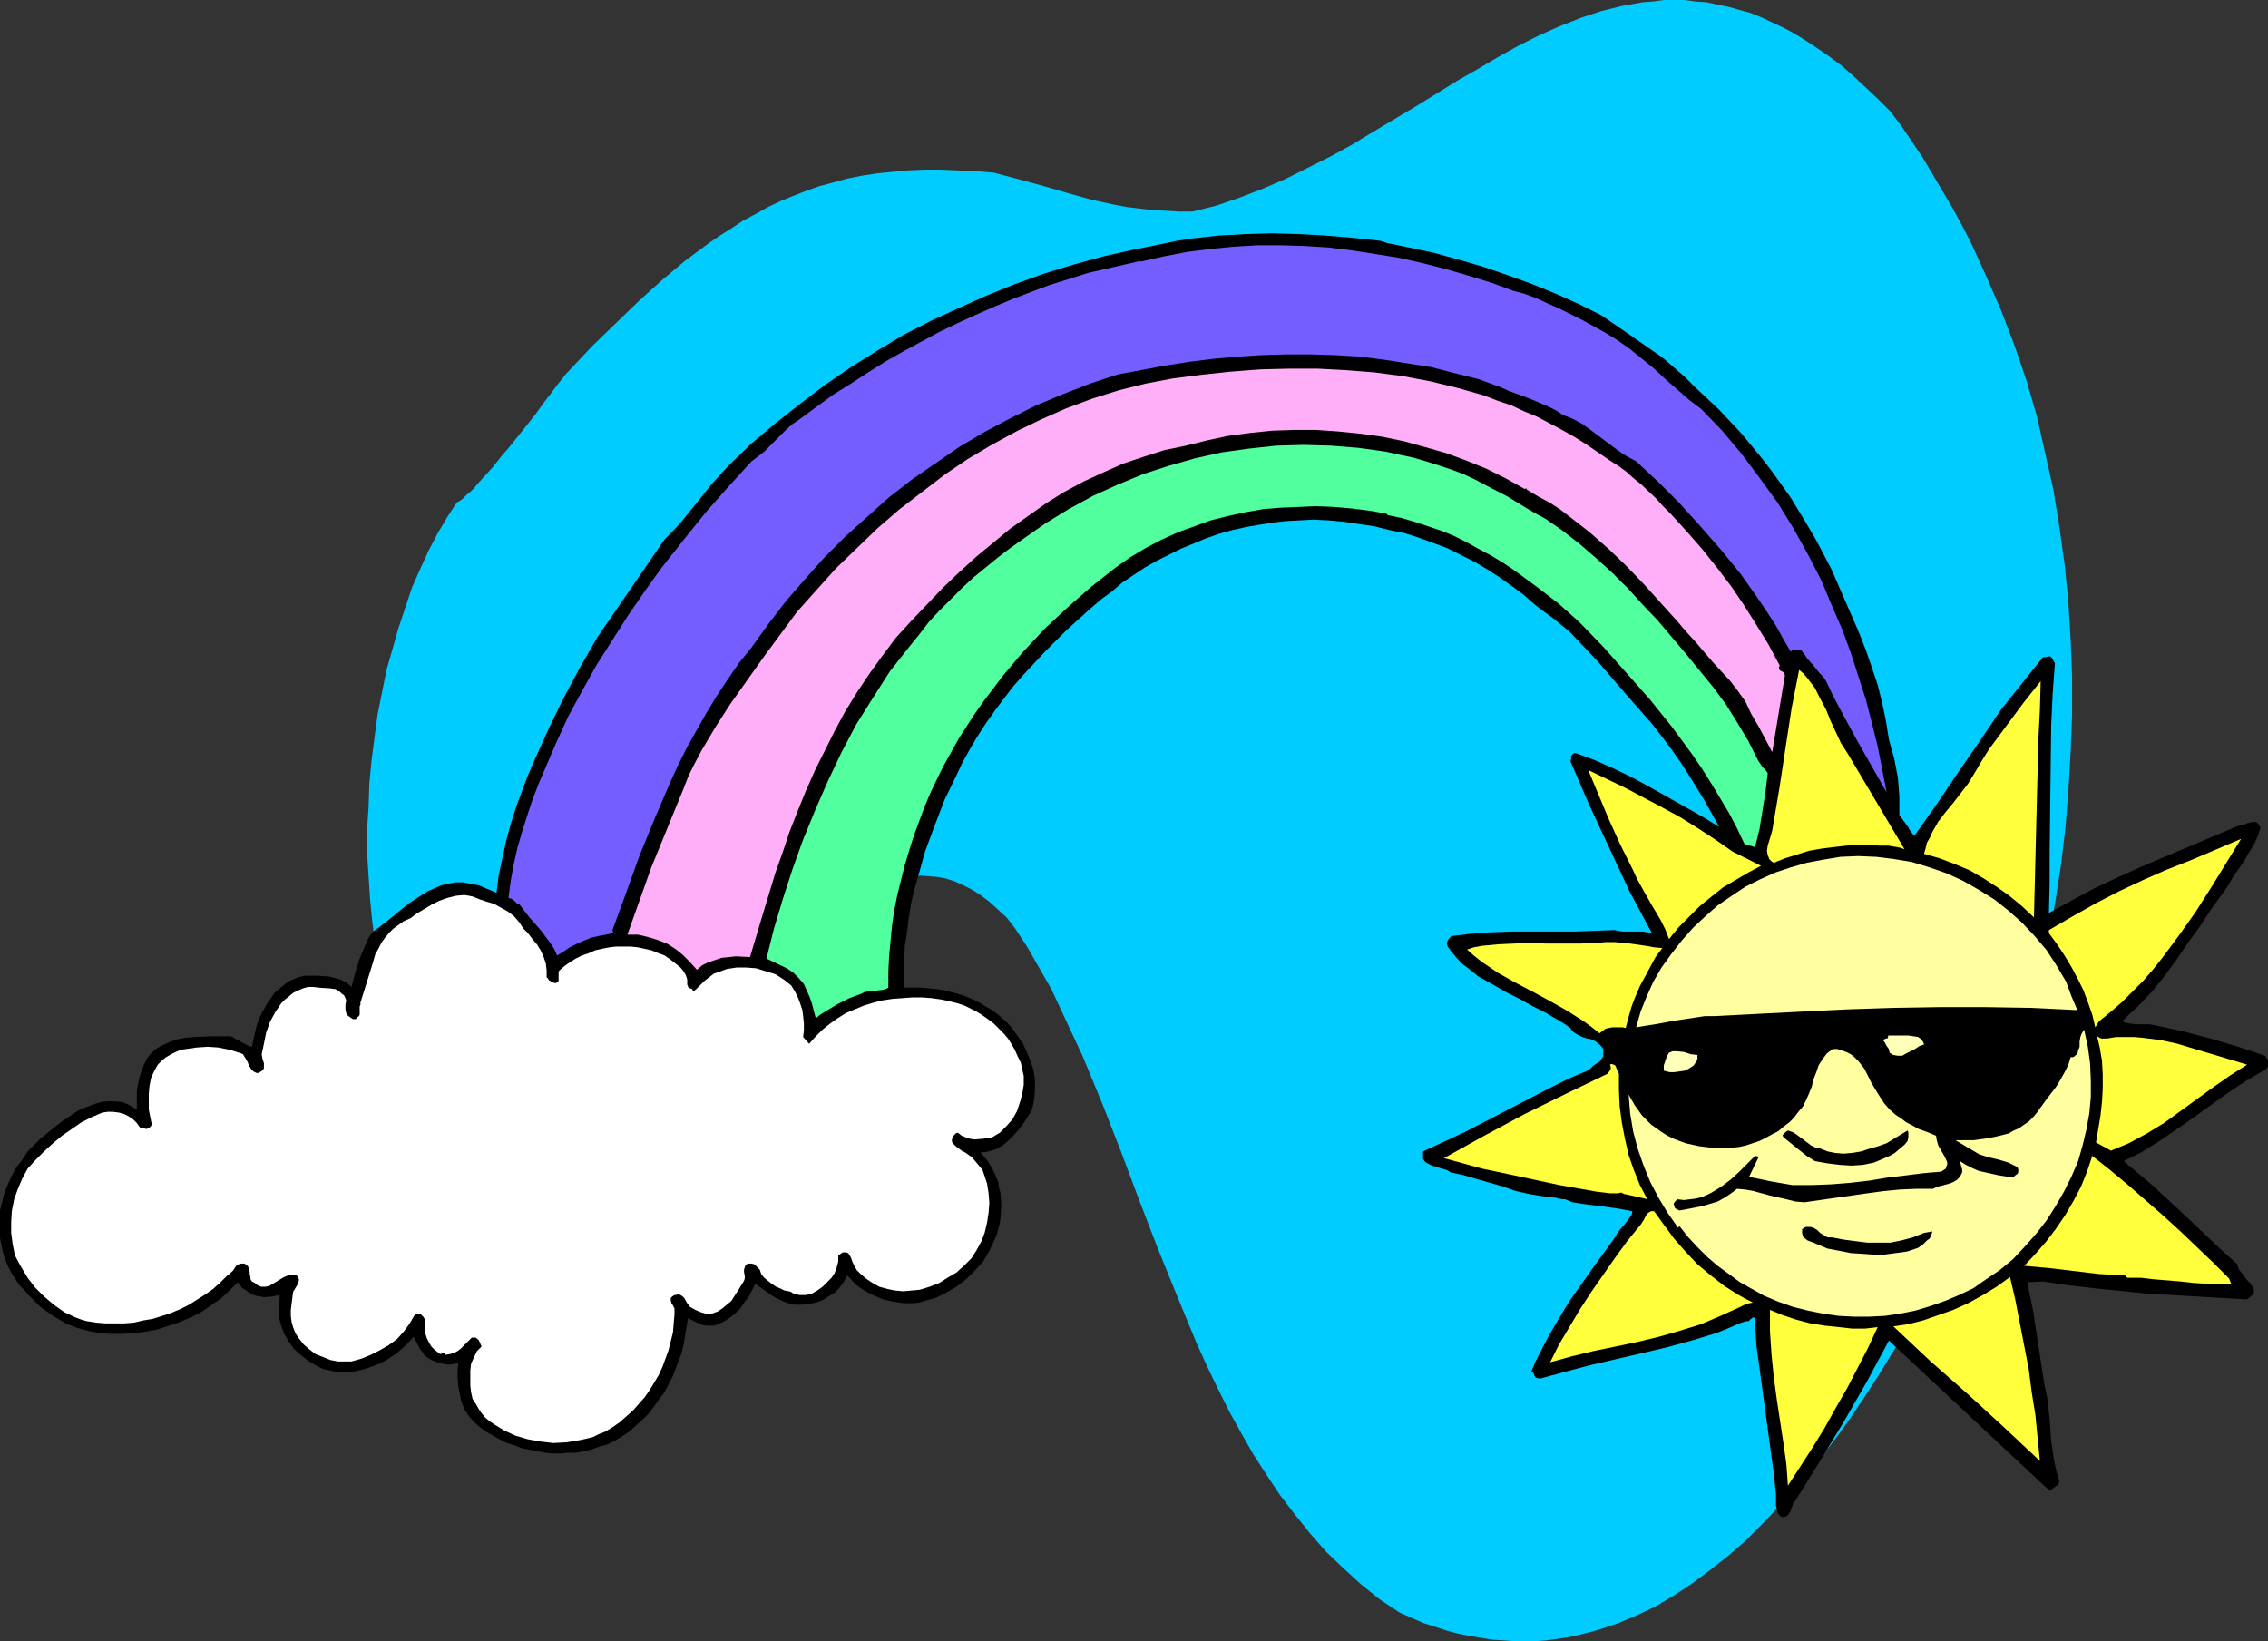<?xml version="1.0" encoding="UTF-8" standalone="no"?>
<svg
   version="1.0"
   width="129.681mm"
   height="93.845mm"
   id="svg23"
   sodipodi:docname="Sun &amp; Rainbow.wmf"
   xmlns:inkscape="http://www.inkscape.org/namespaces/inkscape"
   xmlns:sodipodi="http://sodipodi.sourceforge.net/DTD/sodipodi-0.dtd"
   xmlns="http://www.w3.org/2000/svg"
   xmlns:svg="http://www.w3.org/2000/svg">
  <rect width="100%" height="100%" fill="#333333" stroke="none"/>
  <sodipodi:namedview
     id="namedview23"
     pagecolor="#ffffff"
     bordercolor="#000000"
     borderopacity="0.25"
     inkscape:showpageshadow="2"
     inkscape:pageopacity="0.0"
     inkscape:pagecheckerboard="0"
     inkscape:deskcolor="#d1d1d1"
     inkscape:document-units="mm" />
  <defs
     id="defs1">
    <pattern
       id="WMFhbasepattern"
       patternUnits="userSpaceOnUse"
       width="6"
       height="6"
       x="0"
       y="0" />
  </defs>
  <path
     style="fill:#00ccff;fill-opacity:1;fill-rule:evenodd;stroke:none"
     d="m 420.16,272.925 -2.262,4.04 -2.262,4.201 -2.424,4.04 -2.424,4.201 -5.171,8.403 -2.747,4.201 -2.909,4.363 -2.909,4.04 -3.07,4.04 -3.232,3.878 -3.232,3.878 -3.394,3.717 -3.394,3.555 -3.555,3.555 -3.717,3.232 -3.717,2.909 -3.878,2.909 -3.878,2.585 -4.04,2.424 -4.04,1.939 -4.202,1.777 -4.363,1.454 -4.363,1.131 -2.262,0.485 -2.262,0.323 -2.262,0.323 -2.262,0.162 h -2.424 -2.262 l -2.262,-0.162 -2.586,-0.162 -4.848,-0.808 -2.424,-0.485 -2.424,-0.646 -2.424,-0.808 -2.586,-0.808 -2.586,-1.131 -2.586,-1.131 -4.363,-2.909 -4.04,-3.232 -3.878,-3.555 -3.717,-3.555 -3.394,-3.878 -3.232,-4.04 -3.232,-4.201 -2.909,-4.363 -2.909,-4.525 -2.586,-4.525 -2.586,-4.686 -2.424,-4.848 -2.424,-5.009 -2.262,-5.009 -4.202,-10.18 -4.202,-10.342 -4.04,-10.503 -3.878,-10.342 -4.04,-10.342 -4.202,-10.18 -2.262,-4.848 -2.262,-4.848 -2.262,-4.848 -2.586,-4.525 -2.586,-4.525 -2.747,-4.201 -1.778,-2.262 -1.939,-1.777 -1.778,-1.616 -1.939,-1.454 -1.778,-1.131 -1.939,-0.97 -1.778,-0.808 -1.939,-0.646 -1.778,-0.323 -1.939,-0.162 -1.778,-0.162 -1.778,0.323 -1.939,0.323 -1.778,0.323 -1.939,0.646 -1.778,0.808 -1.939,0.808 -1.778,0.97 -1.778,1.293 -1.939,1.131 -1.778,1.293 -1.939,1.454 -3.555,3.232 -3.717,3.393 -3.717,3.717 -3.555,3.878 -3.717,3.878 -7.434,8.079 -3.717,4.04 -3.717,3.878 -3.717,3.717 -3.717,3.393 -3.717,3.232 -1.939,1.454 -1.778,1.293 -1.939,1.293 -1.778,1.131 -1.939,1.131 -1.939,0.808 -1.939,0.808 -1.778,0.646 -1.939,0.485 -1.939,0.485 -1.939,0.162 h -1.778 l -1.939,-0.162 -1.939,-0.323 -1.939,-0.646 -1.939,-0.646 -1.939,-0.97 -1.939,-1.131 -2.747,-3.07 -2.424,-3.393 -2.262,-3.555 -1.939,-3.878 -1.939,-3.878 -1.778,-4.201 -1.454,-4.201 -1.454,-4.525 -1.131,-4.525 -0.97,-4.686 -0.808,-4.848 -0.646,-4.848 -0.485,-4.848 -0.323,-5.009 -0.323,-5.009 v -5.009 l 0.323,-5.009 0.162,-5.009 0.485,-5.009 0.646,-5.009 0.646,-4.848 0.97,-4.848 0.97,-4.848 1.293,-4.525 1.293,-4.525 1.454,-4.363 1.454,-4.363 1.778,-4.04 1.778,-3.878 1.939,-3.717 2.101,-3.555 2.101,-3.232 0.323,-0.162 0.323,-0.162 0.646,-0.485 0.485,-0.485 0.485,-0.485 0.808,-0.646 0.646,-0.646 0.646,-0.808 1.616,-1.777 1.778,-1.939 1.778,-2.262 1.939,-2.262 3.878,-4.848 1.778,-2.262 1.616,-2.262 1.616,-2.101 1.454,-1.939 0.646,-0.808 0.646,-0.808 0.485,-0.646 0.485,-0.485 5.171,-5.494 5.171,-5.009 4.848,-4.686 5.01,-4.525 5.01,-4.201 5.01,-3.717 2.586,-1.777 2.586,-1.616 2.424,-1.616 2.747,-1.454 2.586,-1.454 2.747,-1.293 2.747,-1.131 2.909,-1.131 2.747,-0.97 3.07,-0.808 2.909,-0.808 3.232,-0.646 3.232,-0.485 3.232,-0.323 3.394,-0.323 3.555,-0.162 h 3.555 l 3.717,0.162 3.878,0.162 3.878,0.323 5.494,1.454 5.333,1.454 5.01,1.454 5.171,1.454 5.171,1.131 2.586,0.485 2.747,0.323 2.747,0.323 2.909,0.162 2.909,0.162 h 2.909 l 5.171,-1.293 5.171,-1.777 5.01,-1.939 4.848,-2.101 4.848,-2.424 4.848,-2.424 4.686,-2.585 4.525,-2.747 9.211,-5.494 8.888,-5.494 4.525,-2.585 4.363,-2.585 4.363,-2.424 4.525,-2.262 4.363,-1.939 4.525,-1.777 4.363,-1.454 L 350.51,1.293 355.035,0.485 357.297,0.323 359.56,0 h 2.262 2.262 l 2.262,0.323 2.424,0.162 2.262,0.485 2.424,0.485 2.262,0.646 2.424,0.646 2.424,0.97 2.424,1.131 2.424,1.131 2.424,1.293 2.586,1.616 2.424,1.616 2.586,1.777 2.586,1.939 2.586,2.262 2.586,2.424 2.586,2.424 2.747,2.747 2.424,3.232 2.424,3.555 2.262,3.393 2.101,3.555 2.101,3.555 2.101,3.555 1.939,3.555 1.939,3.717 3.394,7.433 3.232,7.433 2.909,7.595 2.586,7.595 2.262,7.756 1.778,7.918 1.778,7.918 1.293,8.079 1.131,8.079 0.808,8.079 0.485,8.079 0.323,8.079 v 8.241 l -0.323,8.241 -0.485,8.241 -0.646,8.079 -0.97,8.079 -1.293,8.241 -1.454,8.079 -1.778,7.918 -1.778,8.079 -2.101,7.918 -2.424,7.756 -2.424,7.756 -2.747,7.756 -2.909,7.595 -3.07,7.433 z"
     id="path1" />
  <path
     style="fill:#000000;fill-opacity:1;fill-rule:evenodd;stroke:none"
     d="m 304.454,53.486 5.333,1.131 5.333,1.454 5.494,1.616 5.171,1.777 5.333,1.939 5.171,2.101 5.01,2.262 4.848,2.424 5.171,3.555 5.333,3.717 2.586,1.777 2.424,2.101 2.424,2.101 2.262,2.262 2.586,2.424 2.586,2.424 2.424,2.585 2.424,2.585 2.262,2.747 2.262,2.747 2.101,2.747 2.101,2.909 1.939,2.747 3.717,6.14 1.778,3.07 1.616,3.07 1.616,3.07 2.747,6.302 3.232,7.433 1.454,3.717 1.293,3.717 1.293,3.878 0.97,3.878 0.808,3.878 0.646,4.04 1.131,4.04 0.808,4.201 0.162,1.939 0.162,2.101 v 2.101 1.939 l 0.808,1.131 0.97,1.293 0.646,1.131 0.808,0.97 4.686,-6.625 4.686,-6.948 4.686,-6.787 4.686,-6.948 9.05,-11.311 h 0.323 0.162 l 0.646,-0.162 h 0.485 l 0.162,0.162 0.162,0.162 0.646,1.131 -0.485,6.625 -0.323,6.787 -0.162,13.574 -0.162,13.735 v 6.625 l -0.162,6.625 5.01,-2.747 4.848,-2.585 5.171,-2.424 5.01,-2.262 10.342,-4.363 10.342,-4.363 0.646,-0.162 0.808,-0.162 0.646,-0.323 0.808,-0.162 0.646,-0.162 0.646,0.162 0.485,0.485 0.162,0.323 0.162,0.323 -0.646,1.939 -0.808,1.777 -1.131,1.777 -0.97,1.777 -2.424,3.393 -0.97,1.777 -1.131,1.616 -2.586,3.555 -2.424,3.717 -2.586,3.555 -2.424,3.555 -2.586,3.555 -2.747,3.393 -3.07,3.232 -1.778,1.616 -1.616,1.616 0.808,0.323 0.808,0.162 1.616,0.162 h 1.778 0.97 l 0.808,0.162 6.141,1.293 6.141,1.616 5.979,1.777 5.818,1.939 0.323,0.485 0.323,0.485 v 0.323 0.485 0.485 l -0.323,0.485 -0.323,0.323 -0.323,0.162 -3.878,2.262 -3.878,2.585 -7.434,5.332 -3.717,2.585 -3.555,2.424 -3.878,2.424 -3.878,1.939 3.07,2.585 3.07,2.585 6.302,5.817 6.141,5.817 3.07,2.909 2.909,2.585 0.162,0.646 0.162,0.485 0.808,0.97 0.808,1.131 0.808,0.808 0.646,0.97 0.162,0.323 v 0.485 0.485 l -0.323,0.323 -0.485,0.485 -0.646,0.485 -5.494,-0.323 -5.494,-0.323 -10.989,-0.646 -11.15,-1.131 -5.494,-0.646 -5.494,-0.808 -3.394,0.162 0.646,3.232 0.646,3.07 0.97,6.464 0.97,6.302 0.485,3.07 0.646,3.07 0.485,4.525 0.323,4.525 0.323,2.262 0.323,2.101 0.485,2.262 0.646,2.101 -0.323,0.808 -0.485,0.323 -0.646,0.485 -0.646,0.485 -34.744,-32.48 -4.686,8.726 -5.01,8.726 -5.171,8.564 -5.333,8.564 -0.485,0.485 -0.162,0.646 -0.485,1.293 -0.323,0.485 -0.485,0.485 -0.485,0.162 h -0.485 l -0.323,-0.162 -0.485,-0.485 -0.162,-0.646 -0.323,-1.131 v -2.424 l -0.485,-4.686 -0.646,-4.686 -2.424,-17.936 -0.646,-4.686 -0.323,-4.686 -0.162,-1.616 h -0.323 l -0.323,0.323 -0.323,0.162 -0.162,0.323 h -0.485 l -0.646,0.162 -0.485,0.162 -0.485,0.162 -2.586,1.131 -2.424,0.97 -5.333,1.616 -5.333,1.454 -5.494,1.293 -11.15,2.585 -5.494,1.454 -5.333,1.454 -0.485,-0.162 h -0.323 l -0.323,-0.485 -0.162,-0.485 -0.485,-0.485 0.808,-1.939 0.97,-1.939 1.939,-3.717 2.262,-3.878 2.262,-3.717 5.01,-7.11 2.586,-3.555 2.424,-3.393 0.323,-0.646 0.485,-0.646 1.131,-1.293 0.97,-1.293 0.485,-0.646 0.162,-0.808 -1.778,-0.323 -1.778,-0.323 -3.555,-0.485 -3.878,-0.485 -1.939,-0.323 -1.616,-0.646 h -0.485 l -0.97,-0.162 -0.485,-0.162 -2.909,-0.323 -2.909,-0.485 -2.909,-0.646 -2.747,-0.97 -5.656,-1.616 -2.747,-0.808 -2.909,-0.646 -0.808,-0.485 -1.131,-0.323 -2.101,-0.646 -0.97,-0.485 -0.323,-0.162 -0.323,-0.323 -0.323,-0.485 v -0.485 -0.485 -0.646 l 4.525,-2.101 4.525,-2.101 17.776,-9.211 4.525,-2.262 4.525,-1.939 0.485,-0.485 0.485,-0.485 1.293,-0.808 0.485,-0.646 0.323,-0.485 v -0.808 -0.808 l -0.323,-0.485 -0.485,-0.485 -0.808,-0.646 -0.97,-0.485 -0.97,-0.162 -0.97,-0.323 -0.97,-0.485 -0.808,-0.485 -0.485,-0.485 -0.323,-0.485 -1.131,-0.808 -1.293,-0.808 -1.454,-0.808 -1.293,-0.808 -2.909,-1.454 -2.909,-1.616 -2.909,-1.454 -3.07,-1.777 -2.909,-1.616 -2.424,-1.939 -1.293,-0.97 -1.131,-1.293 -0.97,-1.131 -0.808,-1.131 -0.162,-0.485 v -0.323 l 0.162,-0.485 0.323,-0.485 0.485,-0.485 4.04,-0.485 4.363,-0.323 4.525,-0.162 h 4.525 9.05 l 4.363,-0.162 4.363,-0.162 0.808,0.162 0.97,0.162 h 2.101 2.262 l 0.97,0.162 0.97,0.162 -2.424,-4.525 -2.424,-4.525 -4.363,-9.372 -4.363,-9.372 -4.04,-9.372 0.162,-0.485 v -0.323 -0.323 l 0.323,-0.323 0.162,-0.162 0.323,-0.162 4.04,1.454 4.04,1.777 4.04,1.939 3.878,2.101 7.757,4.363 3.717,2.101 3.717,2.262 -3.232,-5.817 -3.394,-5.494 -1.778,-2.747 -1.939,-2.747 -1.939,-2.585 -2.262,-2.909 -5.818,-6.625 -2.909,-3.393 -2.909,-3.393 -3.07,-3.232 -3.07,-3.232 -3.555,-2.909 -1.778,-1.293 -1.939,-1.454 -2.586,-2.262 -2.586,-1.939 -2.747,-1.939 -2.747,-1.777 -2.747,-1.616 -2.909,-1.454 -2.909,-1.454 -3.07,-1.131 -3.07,-1.131 -3.07,-0.97 -3.232,-0.646 -3.232,-0.808 -3.232,-0.485 -3.232,-0.485 -3.394,-0.323 -3.394,-0.162 -2.909,0.162 -3.07,0.162 -2.747,0.323 -3.07,0.485 -2.747,0.485 -2.909,0.646 -2.909,0.808 -2.747,0.97 -2.747,1.131 -2.747,1.131 -2.586,1.293 -2.586,1.293 -2.586,1.454 -2.424,1.616 -2.424,1.616 -2.262,1.939 -2.424,1.777 -2.424,2.101 -4.848,4.363 -4.848,4.848 -4.525,4.848 -2.262,2.585 -2.101,2.747 -1.939,2.585 -1.939,2.747 -1.778,2.747 -1.616,2.747 -1.616,2.909 -1.293,2.747 -2.586,5.332 -2.101,5.494 -2.101,5.656 -1.616,5.817 -0.808,2.747 -0.646,2.909 -0.485,3.07 -0.323,2.909 -0.485,2.909 -0.162,3.07 v 3.07 2.909 h 1.778 1.778 l 1.778,0.162 1.778,0.162 1.939,0.323 1.778,0.485 1.778,0.485 1.616,0.646 1.778,0.808 1.616,0.97 1.616,0.97 1.454,1.131 1.454,1.293 1.293,1.454 1.131,1.616 1.131,1.616 0.808,1.777 0.808,1.939 0.646,1.939 0.323,2.101 v 2.101 l -0.162,2.101 -0.162,0.97 -0.323,1.131 -0.323,0.808 -0.646,0.97 -0.808,1.293 -0.97,1.293 -1.131,1.293 -1.131,1.131 -1.293,1.131 -1.454,0.808 -1.616,0.485 -0.808,0.162 h -0.97 l 0.808,0.97 0.808,0.97 0.646,1.131 0.646,1.131 0.485,1.131 0.485,1.131 0.162,1.293 0.323,1.131 0.162,2.585 -0.162,2.585 -0.162,1.293 -0.323,1.131 -0.323,1.293 -0.485,1.131 -1.131,2.424 -0.646,1.131 -0.646,1.131 -1.778,1.939 -1.939,1.939 -2.101,1.616 -2.262,1.293 -2.262,1.131 -2.424,0.646 -0.97,0.323 -1.131,0.162 h -1.131 -1.131 l -2.262,-0.323 -2.262,-0.485 -2.262,-0.97 -2.101,-1.131 -1.778,-1.293 -0.808,-0.97 -0.808,-0.808 -0.808,1.454 -0.97,1.293 -0.97,0.97 -1.293,0.808 -1.293,0.808 -1.293,0.485 -1.616,0.323 -1.616,0.162 h -1.454 l -1.454,-0.323 -1.293,-0.485 -1.293,-0.646 -1.131,-0.646 -1.131,-0.808 -2.262,-1.616 -0.646,1.293 -0.646,1.293 -0.97,1.293 -0.97,1.454 -1.131,1.131 -1.293,0.97 -1.293,0.808 -1.454,0.646 -0.646,0.162 h -0.808 -0.808 l -0.808,-0.162 -1.454,-0.646 -1.616,-0.808 -0.323,1.939 -0.323,1.939 -0.323,1.939 -0.485,1.939 -0.646,1.616 -0.646,1.777 -0.646,1.616 -1.778,3.393 -1.131,1.454 -1.131,1.616 -1.131,1.454 -1.293,1.293 -1.454,1.293 -1.454,1.293 -1.454,0.97 -1.616,0.97 -1.616,0.808 -1.778,0.485 -1.778,0.646 -1.616,0.323 -1.616,0.323 h -1.616 l -1.616,0.162 h -1.778 l -1.616,-0.162 -1.616,-0.323 -1.778,-0.323 -1.616,-0.323 -1.616,-0.646 -1.616,-0.485 -1.616,-0.808 -1.454,-0.808 -1.454,-0.808 -1.293,-0.97 -1.293,-1.131 -1.131,-1.293 -0.97,-1.454 -0.646,-1.616 -0.323,-1.616 -0.323,-1.616 -0.162,-1.777 v -1.777 l 0.162,-1.777 -0.808,0.323 -0.808,0.162 h -0.808 l -0.808,-0.162 -0.97,-0.162 -0.808,-0.323 -0.808,-0.323 -0.808,-0.485 -0.646,-0.485 -0.323,-0.485 -0.808,-1.131 -0.646,-1.293 -0.646,-1.131 -1.778,1.939 -2.101,1.777 -2.262,1.454 -1.293,0.646 -1.293,0.485 -1.293,0.485 -1.131,0.323 -1.454,0.323 -1.293,0.162 h -1.454 -1.293 l -1.454,-0.323 -1.454,-0.323 -1.616,-0.808 -1.616,-0.97 -1.616,-1.293 -1.454,-1.293 -1.131,-1.616 -0.97,-1.616 -0.646,-1.777 -0.485,-1.777 0.162,-4.848 -1.616,0.323 -1.778,0.162 -0.808,-0.162 -0.97,-0.162 -0.808,-0.323 -0.808,-0.485 -0.646,-0.485 -0.646,-0.323 -0.485,-0.646 -0.485,-0.646 -1.778,1.777 -1.939,1.777 -2.101,1.454 -2.101,1.454 -2.262,1.131 -2.262,0.97 -2.424,0.808 -2.424,0.808 -2.586,0.485 -2.424,0.323 -2.586,0.162 h -2.586 l -2.424,-0.162 -2.424,-0.485 -2.424,-0.646 -2.424,-0.97 -2.747,-1.616 L 8.726,282.459 6.464,280.197 5.333,278.904 4.202,277.773 2.424,275.026 1.778,273.733 1.131,272.279 0.646,270.663 0.323,269.209 0,267.593 v -1.777 -2.101 -2.101 l 0.485,-1.939 0.485,-1.939 0.808,-1.939 0.808,-1.777 0.97,-1.777 1.293,-1.616 1.131,-1.777 1.454,-1.454 1.454,-1.454 1.616,-1.293 1.616,-1.293 1.454,-1.131 3.394,-2.262 1.616,-0.646 1.616,-0.646 1.616,-0.485 1.454,-0.162 h 1.616 l 1.616,0.162 1.454,0.646 1.616,0.97 v -1.939 -2.101 l 0.323,-1.777 0.485,-1.939 0.646,-1.777 0.808,-1.616 0.646,-0.808 0.646,-0.646 0.808,-0.646 0.808,-0.485 1.778,-0.808 1.778,-0.646 1.778,-0.323 1.939,-0.162 3.878,-0.162 h 3.878 l 0.485,0.162 0.485,0.323 2.424,1.293 0.646,0.323 0.646,0.162 0.485,-2.424 0.646,-2.585 0.97,-2.262 1.293,-2.262 0.808,-1.131 0.646,-0.97 0.97,-0.808 0.97,-0.808 0.97,-0.808 1.131,-0.485 1.131,-0.485 1.293,-0.323 h 2.747 l 2.586,0.162 1.293,0.323 1.131,0.323 1.293,0.646 1.131,0.97 0.808,-3.07 0.97,-3.07 1.293,-3.07 0.646,-1.454 0.97,-1.293 2.586,-1.939 2.586,-2.101 2.586,-2.101 2.747,-1.777 1.293,-0.808 1.454,-0.646 1.454,-0.646 1.454,-0.323 1.616,-0.323 h 1.616 l 1.616,0.323 1.778,0.323 3.878,1.616 0.485,-3.878 0.808,-3.717 0.808,-3.717 0.97,-3.555 1.131,-3.555 1.293,-3.555 1.293,-3.393 1.454,-3.393 3.07,-6.787 3.232,-6.625 3.555,-6.625 3.717,-6.464 14.544,-21.168 1.778,-1.777 1.778,-1.939 3.394,-4.201 3.232,-4.04 3.555,-3.878 5.01,-4.848 5.171,-4.363 5.333,-4.201 5.333,-4.04 5.656,-3.878 5.656,-3.555 5.656,-3.393 5.979,-3.07 5.979,-2.747 6.141,-2.747 5.979,-2.424 6.302,-2.262 6.302,-1.939 6.464,-1.777 6.464,-1.454 6.464,-1.293 3.07,-0.646 3.07,-0.485 5.979,-0.646 5.818,-0.323 5.656,-0.162 5.818,0.162 5.656,0.323 5.979,0.485 5.979,0.646 1.454,0.485 1.616,0.323 z"
     id="path2" />
  <path
     style="fill:#755eff;fill-opacity:1;fill-rule:evenodd;stroke:none"
     d="m 346.632,71.746 2.909,1.777 2.747,1.939 2.586,2.101 2.586,2.101 2.424,2.262 2.586,2.262 2.586,2.262 2.586,1.939 4.525,4.686 4.202,5.009 3.878,5.171 3.878,5.332 3.394,5.494 3.232,5.817 2.909,5.656 2.424,5.817 2.101,4.848 1.778,4.848 1.616,5.009 1.616,5.009 1.293,5.009 1.293,5.171 0.97,5.009 0.97,5.009 -6.787,-11.958 -3.232,-5.979 -1.616,-3.07 -1.454,-3.07 -0.646,-0.97 -0.808,-0.808 -1.293,-1.616 -1.293,-1.454 -0.646,-0.97 -0.808,-0.97 -0.485,0.162 -0.485,-0.162 h -0.646 l -0.323,0.162 -0.162,0.323 -1.616,-2.747 -1.616,-2.909 -1.778,-2.747 -1.939,-2.909 -3.878,-5.494 -4.202,-5.171 -4.525,-5.171 -4.525,-5.009 -4.686,-4.686 -4.686,-4.363 -2.101,-1.131 -1.939,-1.293 -1.939,-1.454 -1.939,-1.454 -1.939,-1.454 -1.778,-1.293 -2.101,-1.131 -2.101,-0.808 -1.454,-0.97 -1.616,-0.808 -3.394,-1.454 -1.616,-0.646 -1.778,-0.646 -1.778,-0.646 -1.778,-0.808 -4.848,-1.777 -5.171,-1.293 -5.01,-1.293 -5.171,-0.808 -5.171,-0.808 -5.171,-0.646 -5.333,-0.323 -5.171,-0.162 h -5.333 l -5.333,0.162 -5.171,0.323 -5.333,0.485 -5.171,0.646 -5.171,0.808 -5.171,0.97 -5.171,0.97 -5.818,1.939 -5.818,2.262 -5.818,2.424 -5.494,2.747 -5.494,2.909 -5.494,3.232 -5.171,3.555 -5.171,3.555 -5.01,3.878 -4.686,4.201 -4.686,4.201 -4.525,4.525 -4.202,4.686 -4.202,4.848 -3.717,4.848 -3.717,5.171 -2.747,3.393 -2.424,3.555 -2.262,3.393 -2.262,3.717 -2.101,3.717 -2.101,3.717 -1.939,3.878 -1.778,3.878 -3.394,7.918 -3.232,7.918 -2.909,8.079 -2.909,7.918 0.162,0.646 -1.616,0.323 -1.616,0.323 -1.454,0.323 -1.616,0.646 -1.454,0.646 -1.616,0.808 -1.454,0.97 -1.293,0.808 -0.646,-1.454 -0.97,-1.454 -0.97,-1.293 -0.97,-1.293 -2.424,-2.747 -2.101,-2.747 -0.323,-0.162 h -0.162 l -0.646,-0.646 -0.646,-0.485 -0.646,-0.162 0.485,-3.717 0.646,-3.555 0.808,-3.555 0.97,-3.393 1.131,-3.555 1.131,-3.393 1.293,-3.393 1.454,-3.393 2.424,-5.656 2.586,-5.656 3.07,-5.656 3.07,-5.494 3.394,-5.332 3.394,-5.332 3.555,-5.171 3.717,-5.171 4.848,-6.14 4.686,-5.817 4.848,-5.494 5.01,-5.494 1.293,-0.97 1.454,-1.131 4.848,-4.848 1.293,-1.131 1.454,-0.97 3.717,-2.747 3.555,-2.585 3.878,-2.424 3.717,-2.424 3.878,-2.424 3.717,-2.101 3.878,-2.101 3.878,-2.101 4.04,-1.939 3.878,-1.777 4.04,-1.777 3.878,-1.616 4.202,-1.616 3.878,-1.454 4.202,-1.293 4.04,-1.293 11.312,-2.585 v 0.162 l 5.01,-1.131 5.01,-0.97 5.01,-0.646 5.01,-0.485 5.171,-0.323 h 5.171 l 5.171,0.162 5.171,0.323 5.171,0.646 5.171,0.808 5.01,0.808 5.01,1.131 5.01,1.293 5.01,1.454 4.686,1.454 4.848,1.777 2.424,0.646 2.586,0.97 2.424,1.131 2.586,1.131 4.848,2.424 z"
     id="path3" />
  <path
     style="fill:#ffaff7;fill-opacity:1;fill-rule:evenodd;stroke:none"
     d="m 347.924,99.539 1.778,1.131 1.778,1.293 1.616,1.454 1.616,1.293 3.232,3.07 1.454,1.616 1.616,1.616 3.394,3.717 3.394,3.878 3.232,4.04 3.07,4.04 2.747,4.04 2.747,4.363 2.586,4.201 2.424,4.525 -0.162,0.485 v 0.323 l 0.162,0.162 0.162,0.162 0.323,0.162 0.323,0.162 0.162,0.323 0.162,0.323 -2.747,16.644 -1.454,-2.747 -1.454,-2.747 -1.616,-2.747 -1.293,-2.747 -1.616,-2.262 -1.616,-2.101 -3.878,-4.201 -3.717,-4.363 -1.939,-2.101 -1.778,-2.101 -7.272,-8.079 -3.878,-4.04 -3.878,-3.717 -4.04,-3.555 -4.363,-3.393 -2.101,-1.616 -2.262,-1.454 -2.424,-1.293 -2.424,-1.454 -0.162,-0.323 -0.323,0.162 -4.04,-2.262 -4.202,-2.101 -4.363,-1.777 -4.363,-1.616 -4.525,-1.293 -4.686,-1.293 -4.686,-0.97 -4.686,-0.646 -4.848,-0.485 -4.686,-0.323 h -4.848 l -4.686,0.162 -4.686,0.485 -4.848,0.646 -4.525,0.97 -4.525,1.131 -4.686,0.97 -4.525,1.454 -4.363,1.454 -4.363,1.939 -4.202,1.939 -4.202,2.262 -3.878,2.424 -3.878,2.747 -3.878,2.747 -3.717,3.07 -3.717,3.07 -3.555,3.232 -3.555,3.393 -3.394,3.555 -3.394,3.555 -3.394,3.717 -2.909,3.878 -2.909,4.04 -2.586,3.878 -2.586,4.201 -2.262,4.201 -2.101,4.201 -2.101,4.201 -1.939,4.363 -1.778,4.363 -1.778,4.525 -1.454,4.363 -1.616,4.525 -2.747,9.049 -2.747,9.211 -3.07,-0.162 -1.454,0.162 -1.616,0.162 -1.454,0.485 -1.454,0.485 -1.293,0.646 -1.131,0.97 -1.454,-1.616 -1.616,-1.616 -1.616,-1.293 -1.778,-1.131 -2.101,-0.808 -2.101,-0.646 -2.101,-0.485 h -2.262 l 2.586,-7.272 2.586,-7.272 2.909,-7.11 2.909,-7.11 1.131,-2.747 1.131,-2.909 1.293,-2.585 1.454,-2.747 3.07,-5.171 3.232,-5.009 3.555,-5.009 3.555,-5.009 7.272,-9.857 4.202,-4.686 4.202,-4.686 4.525,-4.363 4.525,-4.363 4.686,-4.04 4.848,-3.717 4.848,-3.717 5.01,-3.393 5.171,-3.07 5.333,-2.909 5.333,-2.585 5.494,-2.424 5.656,-2.101 5.656,-1.777 5.818,-1.454 5.979,-1.131 6.302,-0.808 6.141,-0.646 6.302,-0.485 6.302,-0.162 h 6.141 l 6.141,0.323 6.141,0.485 6.141,0.808 5.979,1.131 5.979,1.454 5.656,1.616 2.909,1.131 2.909,0.97 2.747,1.293 2.747,1.131 2.747,1.454 2.747,1.454 2.586,1.454 2.586,1.616 2.586,1.777 z"
     id="path4" />
  <path
     style="fill:#51ff9e;fill-opacity:1;fill-rule:evenodd;stroke:none"
     d="m 329.987,109.881 1.939,1.131 2.101,1.131 3.717,2.585 3.717,2.909 3.555,3.07 3.394,3.07 3.394,3.393 3.232,3.555 3.232,3.393 6.141,7.272 2.909,3.555 2.909,3.555 2.747,3.717 2.424,3.878 2.424,4.04 2.101,4.201 0.97,1.454 0.646,0.646 0.485,0.646 -0.485,4.04 -0.646,4.04 -0.646,4.04 -0.485,1.939 -0.485,1.939 -2.262,-0.646 -1.616,-3.393 -1.778,-3.393 -1.939,-3.232 -1.939,-3.232 -1.939,-3.07 -2.101,-3.07 -4.525,-6.14 -4.686,-5.817 -5.01,-5.656 -5.01,-5.656 -5.171,-5.332 -4.525,-4.04 -4.848,-3.717 -4.848,-3.555 -2.424,-1.616 -2.424,-1.454 -2.747,-1.454 -2.586,-1.454 -2.586,-1.293 -2.747,-1.131 -2.909,-0.97 -2.909,-0.97 -2.747,-0.808 -3.07,-0.646 -0.323,-0.323 -3.717,-0.646 -3.878,-0.485 -3.717,-0.323 -3.878,-0.162 -3.717,0.162 -3.878,0.162 -3.878,0.323 -3.717,0.646 -3.717,0.808 -3.878,0.97 -3.555,1.293 -3.555,1.293 -3.555,1.616 -3.394,1.777 -3.232,1.939 -3.232,2.262 -5.333,4.201 -5.171,4.525 -4.848,4.525 -4.686,5.009 -4.363,5.171 -1.939,2.585 -2.101,2.747 -1.939,2.747 -1.778,2.747 -1.778,2.747 -1.616,2.909 -1.616,2.909 -1.454,2.909 -1.454,3.07 -1.293,3.07 -1.131,3.07 -1.131,3.07 -0.97,3.07 -0.97,3.232 -0.808,3.232 -0.808,3.232 -0.646,3.232 -0.485,3.232 -0.323,3.393 -0.323,3.393 -0.162,3.393 v 3.393 l -0.646,0.323 -0.646,0.162 -1.454,0.162 -1.616,0.162 -0.808,0.162 -0.646,0.323 -1.293,0.485 -1.293,0.485 -2.586,1.293 -2.424,1.454 -1.293,0.808 -0.97,0.808 -0.808,-3.07 -0.485,-1.454 -0.646,-1.454 -0.646,-1.454 -1.131,-1.293 -1.131,-1.131 -1.454,-0.97 -4.363,-2.101 1.616,-6.464 1.939,-6.464 2.101,-6.464 2.262,-6.302 2.586,-6.302 2.747,-6.302 2.909,-6.14 3.232,-6.14 3.555,-5.656 3.717,-5.817 4.202,-5.332 2.101,-2.585 2.101,-2.747 2.262,-2.424 2.424,-2.424 2.424,-2.424 2.424,-2.262 5.333,-4.363 2.747,-2.101 2.747,-1.939 4.848,-3.393 5.01,-3.07 5.333,-2.909 5.333,-2.424 5.494,-2.262 5.494,-1.777 5.656,-1.616 5.818,-1.293 5.818,-0.808 5.979,-0.646 5.818,-0.162 5.979,0.162 5.979,0.485 5.818,0.808 2.909,0.646 3.07,0.646 2.747,0.808 3.07,0.97 2.424,0.808 2.586,0.97 2.424,1.131 2.424,1.293 4.686,2.424 2.101,1.293 z"
     id="path5" />
  <path
     style="fill:#ffff3d;fill-opacity:1;fill-rule:evenodd;stroke:none"
     d="m 399.313,162.883 12.282,20.684 -0.808,-0.323 -0.808,-0.162 -1.939,-0.323 h -1.939 l -1.939,-0.162 h -2.586 l -2.586,0.162 -2.747,0.323 -2.586,0.323 -2.747,0.485 -2.586,0.808 -2.586,0.808 -2.424,0.97 -0.485,-0.323 -0.485,-0.485 -0.162,-0.485 -0.162,-0.323 -0.162,-0.97 0.162,-1.131 0.646,-2.101 0.323,-1.131 0.162,-0.97 1.454,-8.564 1.293,-8.564 1.293,-8.403 1.616,-8.241 0.97,0.808 0.808,0.97 1.616,2.101 1.131,2.262 1.293,2.424 0.97,2.424 1.131,2.424 1.131,2.424 z"
     id="path6" />
  <path
     style="fill:#ffff3d;fill-opacity:1;fill-rule:evenodd;stroke:none"
     d="m 439.551,198.271 -2.586,-2.424 -2.747,-2.262 -2.747,-1.939 -2.747,-1.777 -3.07,-1.777 -3.07,-1.293 -3.394,-1.293 -3.394,-0.97 0.323,-1.131 0.323,-1.293 0.646,-1.131 0.485,-1.131 1.293,-2.262 1.616,-2.101 1.616,-1.939 1.616,-2.101 1.616,-2.101 1.293,-2.101 1.616,-2.747 1.616,-2.585 3.717,-5.009 3.717,-5.009 3.717,-4.686 -0.162,6.14 -0.323,6.302 -0.323,12.766 -0.162,6.464 -0.162,6.625 z"
     id="path7" />
  <path
     style="fill:#ffff3d;fill-opacity:1;fill-rule:evenodd;stroke:none"
     d="m 374.427,184.051 6.141,3.07 -2.747,1.454 -2.747,1.616 -2.747,1.616 -2.424,1.939 -2.586,2.101 -2.262,2.262 -2.262,2.262 -2.101,2.585 -0.808,-2.101 -0.97,-1.939 -2.101,-3.555 -2.101,-3.717 -0.97,-1.777 -0.97,-2.101 -2.586,-5.171 -2.424,-5.332 -4.525,-10.827 8.08,3.878 7.918,4.201 3.878,2.101 3.878,2.424 3.717,2.424 z"
     id="path8" />
  <path
     style="fill:#ffff3d;fill-opacity:1;fill-rule:evenodd;stroke:none"
     d="m 453.611,220.732 -0.808,1.293 -0.646,-2.747 -0.97,-2.747 -0.97,-2.585 -1.293,-2.585 -1.293,-2.424 -1.454,-2.424 -1.616,-2.424 -1.778,-2.424 v -0.646 l 5.01,-2.909 5.171,-2.909 5.01,-2.585 5.171,-2.424 5.171,-2.262 5.333,-2.101 10.666,-4.525 -6.464,10.503 -3.394,5.332 -3.555,5.009 -3.717,5.009 -1.939,2.424 -2.101,2.424 -2.262,2.262 -2.262,2.262 -2.424,2.101 z"
     id="path9" />
  <path
     style="fill:#ffffa0;fill-opacity:1;fill-rule:evenodd;stroke:none"
     d="m 446.5,212.168 1.131,3.07 1.293,3.07 -9.858,-0.485 -10.019,-0.162 h -9.858 l -10.019,0.162 -9.858,0.323 -9.858,0.485 -9.534,0.485 -9.373,0.485 h -2.101 l -2.101,0.323 -4.363,0.646 -4.363,0.808 -2.101,0.323 -0.97,0.162 -0.97,0.162 0.97,-3.393 1.293,-3.232 1.454,-3.232 1.778,-3.07 2.101,-2.909 2.262,-2.909 2.424,-2.747 2.586,-2.424 2.747,-2.424 3.07,-2.101 2.909,-1.939 3.232,-1.616 3.232,-1.454 3.394,-1.131 3.394,-0.97 3.394,-0.646 3.878,-0.646 3.878,-0.162 3.878,0.162 3.878,0.485 3.878,0.646 3.717,1.131 3.717,1.293 3.555,1.616 3.394,1.939 3.394,2.101 3.07,2.424 2.909,2.585 2.747,2.909 2.586,3.07 2.101,3.232 z"
     id="path10" />
  <path
     style="fill:#ffffff;fill-opacity:1;fill-rule:evenodd;stroke:none"
     d="m 113.12,200.695 0.97,0.97 0.97,1.293 0.97,1.131 0.808,1.293 0.646,1.454 0.485,1.454 0.162,1.454 v 1.454 l 0.323,0.323 0.162,0.323 0.323,0.162 0.485,0.323 0.646,0.162 0.323,-0.162 0.323,-0.323 v -0.323 -0.485 -0.646 -0.485 l 0.162,-0.323 1.131,-0.97 1.131,-0.808 1.293,-0.808 1.293,-0.646 1.454,-0.485 1.454,-0.646 1.454,-0.323 1.616,-0.323 1.454,-0.162 h 1.616 1.454 l 1.616,0.162 1.454,0.323 1.454,0.323 1.616,0.646 1.293,0.485 1.778,1.293 1.616,1.293 0.646,0.808 0.485,0.808 0.323,0.97 v 1.131 l 0.162,0.323 v 0.162 l 0.485,0.323 0.485,0.162 v 0.162 l 0.162,0.323 0.646,-0.485 0.485,-0.485 1.293,-1.293 1.454,-1.131 0.646,-0.485 0.97,-0.323 1.778,-0.646 2.101,-0.323 h 2.101 l 2.101,0.162 2.101,0.646 2.101,0.646 1.778,1.131 1.616,1.293 0.808,1.293 0.646,1.293 0.485,1.293 0.485,1.454 0.162,1.293 0.162,1.616 v 1.454 l -0.162,1.454 1.293,1.454 1.454,-1.616 1.454,-1.454 1.616,-1.293 1.616,-1.131 1.778,-1.131 1.939,-0.808 1.939,-0.808 2.101,-0.646 1.939,-0.485 2.101,-0.323 2.262,-0.162 2.101,-0.162 h 2.101 l 2.101,0.162 2.262,0.323 2.101,0.485 1.293,0.323 1.454,0.485 1.293,0.646 1.293,0.646 1.293,0.808 1.131,0.808 1.293,0.97 0.97,0.97 1.131,1.131 0.97,1.131 0.808,1.293 0.646,1.131 0.646,1.454 0.646,1.293 0.323,1.454 0.323,1.454 v 1.939 l -0.323,1.939 -0.485,1.777 -0.646,1.939 -0.97,1.777 -1.293,1.454 -1.454,1.454 -0.808,0.485 -0.808,0.485 -1.939,0.323 -1.939,0.162 -0.97,-0.162 -0.97,-0.323 -0.808,-0.323 -0.808,-0.646 h -0.162 l -0.323,0.162 -0.323,0.323 -0.323,0.485 -0.162,0.485 v 0.485 l 0.162,0.323 0.646,0.646 1.293,0.97 0.646,0.323 0.485,0.323 1.131,0.808 0.808,0.97 0.808,0.97 0.646,0.808 0.323,0.97 0.646,1.939 0.323,2.101 0.162,2.101 -0.162,2.101 -0.323,2.101 -0.485,2.101 -0.646,1.777 -1.131,2.101 -1.131,1.777 -1.616,1.616 -1.616,1.454 -1.939,1.131 -1.778,1.131 -2.101,0.808 -2.101,0.646 -1.778,0.162 -1.778,0.162 -1.778,-0.162 -1.616,-0.323 -1.778,-0.485 -1.454,-0.808 -1.454,-0.97 -1.293,-1.131 -0.323,-0.323 -0.323,-0.323 -0.485,-0.808 -0.485,-0.97 -0.323,-0.97 -0.485,-0.808 -0.162,-0.162 -0.323,-0.162 h -0.323 -0.485 l -0.485,0.323 -0.485,0.323 v 1.293 l -0.323,1.293 -0.485,1.293 -0.646,0.97 -0.97,0.97 -0.97,0.97 -1.131,0.808 -1.131,0.646 -0.646,0.162 -0.646,0.162 h -1.454 l -1.293,-0.323 -0.485,-0.323 -0.485,-0.162 -0.97,-0.162 -0.97,-0.485 -0.808,-0.323 -0.97,-0.646 -0.808,-0.646 -0.808,-0.646 -0.646,-0.808 -0.323,-0.97 -0.646,-0.646 -0.485,-0.485 -0.646,-0.162 h -0.323 -0.485 l -0.485,0.323 -0.162,0.485 -0.162,0.485 v 0.485 l 0.162,0.97 v 0.485 l -0.162,0.485 -1.293,2.101 -1.454,2.262 -0.97,0.808 -0.97,0.808 -0.97,0.646 -1.293,0.485 -0.646,0.162 -0.646,-0.162 -1.131,-0.323 -1.131,-0.485 -1.131,-0.646 -0.646,-0.808 -0.646,-1.131 -0.323,-0.323 -0.485,-0.323 -0.485,-0.162 -0.485,0.162 h -0.323 l -0.485,0.323 -0.162,0.162 -0.162,0.162 v 0.485 l 0.162,0.646 0.323,0.485 0.323,0.646 v 0.646 0.646 l -0.162,1.939 -0.162,1.939 -0.485,1.939 -0.485,1.939 -0.646,1.777 -0.646,1.777 -0.808,1.777 -0.97,1.616 -0.97,1.616 -1.131,1.616 -1.293,1.454 -1.131,1.293 -1.454,1.293 -1.454,1.293 -1.616,1.131 -1.616,0.97 -1.293,0.485 -1.293,0.646 -1.293,0.323 -1.454,0.323 -2.909,0.485 -2.909,0.162 -2.747,-0.323 -2.747,-0.485 -2.747,-0.808 -2.424,-1.131 -2.101,-1.293 -0.97,-0.646 -0.97,-0.808 -0.808,-0.97 -0.646,-0.97 -0.646,-1.131 -0.646,-0.97 -0.323,-1.454 -0.162,-1.454 v -1.616 -1.616 l 0.162,-1.454 0.646,-1.454 0.646,-1.293 0.97,-0.97 -0.323,-0.808 -0.323,-0.646 -0.646,-0.485 h -0.323 -0.485 l -1.293,1.293 -1.131,1.131 -0.646,0.485 -0.646,0.323 -0.97,0.323 -0.97,0.162 -0.162,-0.323 h -0.162 -0.323 l -0.485,0.162 -0.323,-0.162 -0.162,-0.162 -0.808,-0.646 -0.646,-0.646 -0.485,-0.808 -0.485,-0.97 -0.323,-0.97 -0.162,-0.97 v -1.131 -1.131 l -0.323,-0.485 -0.485,-0.485 h -0.646 -0.646 l -1.131,1.939 -1.293,1.777 -1.454,1.616 -1.778,1.293 -1.939,1.131 -1.939,0.97 -1.939,0.808 -2.262,0.646 h -1.454 -1.454 l -1.616,-0.323 -1.616,-0.646 -1.616,-0.646 -1.293,-0.97 -1.293,-1.131 -1.131,-1.454 -0.646,-0.97 -0.485,-1.293 -0.323,-1.131 -0.162,-1.293 v -1.293 l 0.162,-1.293 0.323,-2.585 0.485,-0.808 0.485,-0.808 0.162,-0.485 0.162,-0.485 -0.162,-0.485 -0.323,-0.485 -0.485,-0.162 h -0.485 l -0.97,0.162 -0.808,0.323 -0.808,0.485 -1.616,0.97 -0.808,0.485 -0.808,0.162 h -0.485 -0.485 l -0.646,-0.323 -0.323,-0.162 -0.323,-0.323 -0.646,-0.323 -0.323,-0.485 v -0.485 l -0.162,-0.646 v -0.485 l -0.162,-0.485 -0.162,-0.646 -0.323,-0.323 -0.485,-0.323 h -0.646 l -0.646,0.162 -0.485,0.323 -0.323,0.485 -0.323,0.485 -0.808,0.808 -0.485,0.323 -1.454,1.454 -1.616,1.454 -1.616,1.131 -1.778,1.131 -1.778,1.131 -1.939,0.97 -1.939,0.808 -1.939,0.646 -2.101,0.646 -1.939,0.323 -2.101,0.485 -2.101,0.162 h -1.939 -2.101 l -1.939,-0.162 -2.101,-0.323 -1.131,-0.323 -1.293,-0.485 -2.424,-1.131 -2.262,-1.616 -2.101,-1.777 -1.939,-1.939 -1.616,-2.101 -1.454,-2.424 -1.293,-2.424 -0.485,-2.424 -0.323,-2.424 v -2.424 l 0.162,-2.424 0.485,-2.424 0.808,-2.262 0.97,-2.262 1.131,-2.101 1.778,-1.939 1.778,-1.777 1.939,-1.777 1.939,-1.616 2.101,-1.454 2.101,-1.454 2.262,-1.131 2.262,-0.97 1.131,-0.162 h 1.131 l 1.293,0.162 1.131,0.323 0.97,0.485 0.97,0.646 0.808,0.808 0.808,1.131 h 0.646 l 0.646,0.162 0.323,-0.162 0.323,-0.162 0.323,-0.323 0.162,-0.323 -0.323,-1.616 -0.323,-1.616 v -1.616 -1.777 l 0.162,-1.777 0.323,-1.616 0.646,-1.454 0.808,-1.454 0.808,-0.808 0.97,-0.808 1.131,-0.646 0.97,-0.485 1.131,-0.485 1.131,-0.162 2.262,-0.323 2.424,-0.162 2.262,0.162 2.424,0.485 2.101,0.646 0.485,0.162 0.323,0.162 0.485,0.808 0.485,0.808 0.323,0.808 0.485,0.808 0.485,0.485 0.323,0.162 0.323,0.162 h 0.485 l 0.485,-0.323 0.485,-0.323 0.162,-0.485 v -0.97 l -0.323,-0.97 -0.162,-0.97 0.485,-2.262 0.485,-2.424 0.808,-2.262 1.131,-2.101 0.646,-0.97 0.646,-0.97 0.808,-0.808 0.808,-0.646 0.97,-0.808 0.97,-0.485 1.131,-0.485 1.131,-0.323 h 1.131 l 1.293,0.162 2.424,0.162 1.131,0.162 0.97,0.646 0.323,0.323 0.485,0.323 0.323,0.646 0.162,0.485 -0.162,0.97 v 0.97 l 0.162,0.808 0.162,0.323 0.323,0.323 0.97,0.646 h 0.485 0.162 l 0.162,-0.323 0.485,-0.323 0.162,-0.323 v -0.808 -0.97 l 0.162,-0.323 v -0.485 l 0.808,-2.585 0.808,-2.585 0.808,-2.585 0.808,-2.747 0.646,-1.131 0.646,-1.293 0.808,-1.131 0.808,-0.97 0.97,-0.97 1.131,-0.808 1.131,-0.808 1.454,-0.646 1.293,-0.97 1.616,-0.97 1.616,-0.97 1.616,-0.808 1.778,-0.646 1.939,-0.485 1.778,-0.162 0.97,0.162 0.808,0.162 0.808,0.323 0.808,0.323 1.454,0.485 1.616,0.485 1.454,0.808 1.454,0.808 1.293,0.97 1.131,1.293 z"
     id="path11" />
  <path
     style="fill:#ffff3d;fill-opacity:1;fill-rule:evenodd;stroke:none"
     d="m 359.236,204.896 -1.454,1.939 -1.131,2.101 -1.131,2.101 -1.131,2.101 -0.97,2.262 -0.808,2.101 -0.646,2.262 -0.646,2.424 -0.646,-0.162 h -0.808 -1.454 l -0.808,0.162 -0.646,0.162 -0.646,0.485 -0.646,0.485 -1.616,-1.293 -1.778,-1.293 -3.555,-2.262 -3.717,-2.101 -3.878,-2.101 -3.717,-1.939 -3.717,-2.101 -3.555,-2.424 -1.616,-1.293 -1.454,-1.293 1.454,-0.485 1.778,-0.323 3.394,-0.323 3.394,-0.162 3.555,-0.162 3.555,0.162 h 7.272 l 3.717,-0.162 1.939,-0.162 h 1.778 l 1.778,0.162 1.616,0.162 3.394,0.485 1.778,0.323 z"
     id="path12" />
  <path
     style="fill:#ffffa0;fill-opacity:1;fill-rule:evenodd;stroke:none"
     d="m 432.118,274.541 -2.909,1.939 -2.747,1.939 -3.07,1.454 -3.07,1.293 -3.232,1.131 -3.232,0.97 -3.232,0.646 -3.394,0.485 -3.232,0.162 h -3.394 l -3.232,-0.162 -3.394,-0.485 -3.232,-0.646 -3.232,-0.808 -3.232,-1.131 -3.07,-1.293 -2.586,-1.454 -2.586,-1.454 -2.424,-1.777 -2.424,-1.777 -2.262,-1.939 -2.101,-2.101 -2.101,-2.262 -1.778,-2.262 -0.323,0.323 -2.262,-3.232 -1.939,-3.232 -1.778,-3.393 -1.454,-3.555 -1.293,-3.717 -0.97,-3.717 -0.646,-3.878 -0.323,-4.04 0.646,1.131 0.646,1.131 0.808,1.131 0.808,1.131 0.97,0.97 0.97,0.97 1.131,0.808 1.131,0.808 1.293,0.808 1.293,0.646 1.293,0.485 1.293,0.485 1.454,0.323 1.454,0.323 1.293,0.162 1.454,0.162 1.616,0.162 h 1.293 l 1.616,-0.162 1.454,-0.162 1.454,-0.323 1.454,-0.485 1.454,-0.485 1.293,-0.646 1.454,-0.808 1.293,-0.646 1.131,-0.97 1.293,-0.97 0.97,-0.97 0.97,-1.293 0.97,-1.131 0.646,-1.293 0.646,-1.454 0.646,-1.616 0.323,-1.454 0.646,-1.616 0.485,-1.454 0.808,-1.293 0.97,-1.293 0.646,-0.485 0.646,-0.485 h 0.97 l 0.97,0.323 0.97,0.323 0.97,0.485 0.808,0.646 0.808,0.808 0.646,0.808 0.646,0.808 0.808,1.616 0.808,1.616 1.778,2.909 0.97,1.454 1.131,1.293 1.293,1.131 1.454,0.97 0.808,0.646 0.97,0.485 1.778,0.97 1.778,0.646 1.939,0.808 0.162,0.97 0.323,1.131 0.646,1.131 0.646,1.131 0.485,0.97 0.162,0.485 v 0.323 l -0.162,0.485 -0.162,0.485 -0.485,0.323 -0.485,0.323 -3.717,0.323 -3.878,0.485 -4.04,0.485 -3.878,0.646 -4.202,0.485 -4.04,0.323 -4.202,0.162 h -4.202 l -4.686,-0.808 -2.262,-0.485 -2.424,-0.485 2.101,-4.363 -0.808,-0.162 -0.808,0.808 -0.97,0.97 -1.778,1.777 -1.778,1.616 -1.939,1.454 -2.101,1.293 -0.97,0.485 -1.131,0.485 -1.293,0.323 -1.293,0.162 -1.293,0.162 -1.454,-0.162 -0.323,0.323 -0.162,0.162 -0.323,0.485 0.162,0.485 0.162,0.485 0.97,0.485 3.394,-0.646 1.616,-0.323 1.616,-0.485 1.616,-0.485 1.454,-0.808 1.454,-0.97 1.293,-0.97 1.778,0.162 1.778,0.323 3.555,0.97 3.555,0.808 1.939,0.485 1.939,0.162 6.787,-0.97 3.394,-0.485 3.394,-0.485 3.555,-0.485 3.394,-0.323 3.555,-0.162 h 3.717 l 0.97,-0.485 0.808,-0.162 1.778,-0.485 0.808,-0.323 0.808,-0.485 0.646,-0.646 0.485,-0.97 v -0.646 l -0.162,-0.485 -0.323,-1.293 1.293,0.808 1.293,0.646 1.454,0.646 1.454,0.323 2.909,0.646 3.07,0.485 0.485,-0.485 0.485,-0.323 0.162,-0.323 v -0.323 -0.323 l -0.162,-0.485 -0.97,-0.485 -0.97,-0.485 -2.101,-0.646 -2.101,-0.485 -2.101,-0.646 -5.171,-3.07 h 0.808 0.97 0.97 1.131 l 2.424,-0.323 2.586,-0.485 2.586,-0.646 1.131,-0.646 1.131,-0.485 1.131,-0.808 0.97,-0.646 0.97,-0.97 0.808,-0.97 2.101,-2.909 2.101,-2.747 0.97,-1.616 0.808,-1.454 0.808,-1.616 0.485,-1.616 h 0.485 l 0.323,-0.162 0.323,-0.323 0.323,-0.162 0.162,-0.808 0.323,-0.808 v -1.131 l 0.162,-0.97 0.323,-0.808 0.485,-0.808 0.808,3.717 0.485,3.555 0.162,3.717 v 3.555 l -0.323,3.555 -0.646,3.555 -0.808,3.393 -0.97,3.393 -1.454,3.393 -1.616,3.232 -1.778,3.07 -1.939,3.07 -2.262,2.909 -2.424,2.747 -2.586,2.747 z"
     id="path13" />
  <path
     style="fill:#ffffba;fill-opacity:1;fill-rule:evenodd;stroke:none"
     d="m 415.796,225.741 -0.97,0.323 -0.97,0.646 -1.939,0.97 -0.808,0.485 h -0.97 l -0.97,-0.162 -0.323,-0.162 -0.485,-0.323 -0.162,-0.808 -0.485,-0.646 -0.323,-0.646 -0.485,-0.646 0.323,-0.162 0.323,-0.162 h 0.323 l 0.162,-0.323 v -0.323 h 0.97 1.131 2.262 l 1.131,0.162 0.97,0.162 0.485,0.323 0.323,0.323 0.323,0.485 z"
     id="path14" />
  <path
     style="fill:#ffff3d;fill-opacity:1;fill-rule:evenodd;stroke:none"
     d="m 455.388,224.448 1.939,-0.323 h 1.939 1.939 l 1.778,0.162 3.878,0.485 3.717,0.808 3.717,1.131 7.595,2.262 3.717,1.131 -3.555,2.262 -3.717,2.585 -3.555,2.585 -3.555,2.585 -3.555,2.585 -3.717,2.262 -3.878,2.101 -1.939,0.808 -1.939,0.808 -3.232,-1.777 0.485,-2.909 0.485,-2.909 0.323,-2.909 0.162,-2.909 v -3.07 l -0.162,-2.909 -0.485,-2.909 -0.646,-2.747 0.162,0.323 0.162,0.162 0.323,0.162 0.323,0.162 z"
     id="path15" />
  <path
     style="fill:#ffffba;fill-opacity:1;fill-rule:evenodd;stroke:none"
     d="m 366.832,228.003 v 0.808 l -0.162,0.485 -0.323,0.485 -0.323,0.485 -0.97,0.646 -0.97,0.485 -1.131,0.162 -1.131,0.162 h -0.97 l -0.646,-0.162 -0.646,-0.162 v -1.131 l 0.323,-0.97 0.323,-0.97 0.485,-0.808 0.808,-0.323 h 0.808 l 1.616,0.162 1.454,0.485 z"
     id="path16" />
  <path
     style="fill:#ffff3d;fill-opacity:1;fill-rule:evenodd;stroke:none"
     d="m 349.864,232.043 v 3.555 l 0.162,3.555 0.485,3.555 0.646,3.393 0.808,3.555 1.131,3.232 1.293,3.232 1.616,3.07 -0.646,-0.162 -0.646,-0.162 -1.454,-0.323 -1.454,-0.323 -0.808,-0.162 -0.646,-0.323 -0.646,0.162 h -0.646 -1.131 l -1.293,-0.162 -1.454,-0.162 -8.242,-1.454 -8.242,-1.777 -8.403,-1.777 -8.242,-2.262 8.726,-4.848 8.726,-4.686 8.888,-4.363 9.05,-4.363 0.646,-0.97 v -0.485 l -0.162,-0.485 0.323,-0.162 0.485,0.162 0.323,0.162 0.162,0.323 0.323,0.808 0.162,0.323 z"
     id="path17" />
  <path
     style="fill:#000000;fill-opacity:1;fill-rule:evenodd;stroke:none"
     d="m 411.595,247.394 -0.97,0.808 -1.131,0.97 -1.131,0.646 -1.131,0.485 -1.131,0.485 -1.131,0.485 -2.424,0.485 -2.424,0.162 -2.586,-0.162 -2.586,-0.323 -2.747,-0.485 -1.778,-1.131 -1.616,-1.293 -3.394,-2.747 -0.162,-0.323 v -0.162 l 0.323,-0.323 0.323,-0.323 0.485,-0.323 0.97,0.323 0.808,0.485 3.232,2.424 0.97,0.485 0.97,0.162 0.808,0.323 0.808,0.323 1.616,0.323 1.778,0.162 1.939,-0.162 1.939,-0.323 1.939,-0.646 1.778,-0.485 1.778,-0.646 4.525,-2.747 0.162,0.323 v 1.131 l -0.162,0.808 z"
     id="path18" />
  <path
     style="fill:#ffff3d;fill-opacity:1;fill-rule:evenodd;stroke:none"
     d="m 481.729,276.319 0.485,1.293 h -2.586 l -2.747,-0.162 -2.747,-0.162 -2.909,-0.323 -5.818,-0.485 -2.747,-0.323 h -2.909 l -0.485,-0.485 -5.656,-0.323 -10.827,-1.293 -5.333,-0.485 2.424,-2.585 2.262,-2.585 2.101,-2.747 2.101,-3.07 1.778,-3.07 1.616,-3.07 1.293,-3.232 1.131,-3.393 3.878,3.07 3.878,3.232 7.595,6.625 3.717,3.393 3.555,3.393 3.555,3.393 z"
     id="path19" />
  <path
     style="fill:#ffff3d;fill-opacity:1;fill-rule:evenodd;stroke:none"
     d="m 378.79,281.49 -0.646,0.162 -0.808,0.162 -1.616,0.808 -3.555,1.616 -2.262,0.97 -2.262,0.97 -4.686,1.454 -4.525,1.293 -4.686,1.131 -4.686,0.97 -4.686,0.97 -4.686,1.131 -4.686,1.293 1.939,-3.878 4.525,-7.595 2.424,-3.717 2.586,-3.717 2.586,-3.717 2.586,-3.555 2.909,-3.555 0.646,-0.97 0.485,-0.97 0.323,-0.485 0.485,-0.323 0.323,-0.162 h 0.646 l 2.101,2.909 2.262,3.07 2.424,2.747 2.586,2.747 2.909,2.424 2.909,2.262 3.07,1.939 1.454,0.808 z"
     id="path20" />
  <path
     style="fill:#000000;fill-opacity:1;fill-rule:evenodd;stroke:none"
     d="m 395.92,267.431 2.586,0.485 2.424,0.323 2.586,0.323 h 2.586 2.424 l 2.424,-0.485 2.424,-0.646 2.424,-0.97 1.778,-0.323 v 0 l -0.162,0.646 -0.162,0.485 -0.323,0.485 -0.485,0.323 -0.808,0.808 -1.131,0.808 -2.424,0.808 -2.424,0.323 -2.424,0.323 h -2.424 l -2.262,-0.162 -2.586,-0.162 -2.424,-0.485 -2.586,-0.485 -3.07,-1.293 -1.293,-0.485 -0.97,-0.808 -0.162,-0.808 v -0.808 l 0.485,-0.323 0.323,-0.162 h 0.485 0.485 l 0.646,0.162 0.808,0.485 0.646,0.646 0.808,0.485 0.808,0.485 h 0.485 z"
     id="path21" />
  <path
     style="fill:#ffff3d;fill-opacity:1;fill-rule:evenodd;stroke:none"
     d="m 440.844,315.747 -7.757,-7.272 -7.757,-7.11 -4.04,-3.555 -4.04,-3.555 -8.08,-7.595 3.232,-0.485 3.232,-0.808 3.232,-1.131 3.232,-1.131 3.232,-1.454 3.232,-1.777 2.909,-1.777 2.909,-2.101 1.131,4.848 0.97,5.009 0.97,5.009 0.97,5.009 0.646,5.009 0.808,5.009 0.485,5.009 z"
     id="path22" />
  <path
     style="fill:#ffff3d;fill-opacity:1;fill-rule:evenodd;stroke:none"
     d="m 405.777,286.822 -2.101,4.525 -2.262,4.363 -2.262,4.363 -2.424,4.201 -2.424,4.363 -2.586,4.201 -5.333,8.241 -0.323,-4.525 -0.646,-4.686 -1.454,-9.534 -0.646,-4.848 -0.485,-4.848 -0.323,-4.848 v -4.686 l 2.747,1.131 2.909,0.97 3.07,0.808 3.07,0.485 3.07,0.323 2.909,0.323 h 2.747 z"
     id="path23" />
</svg>
